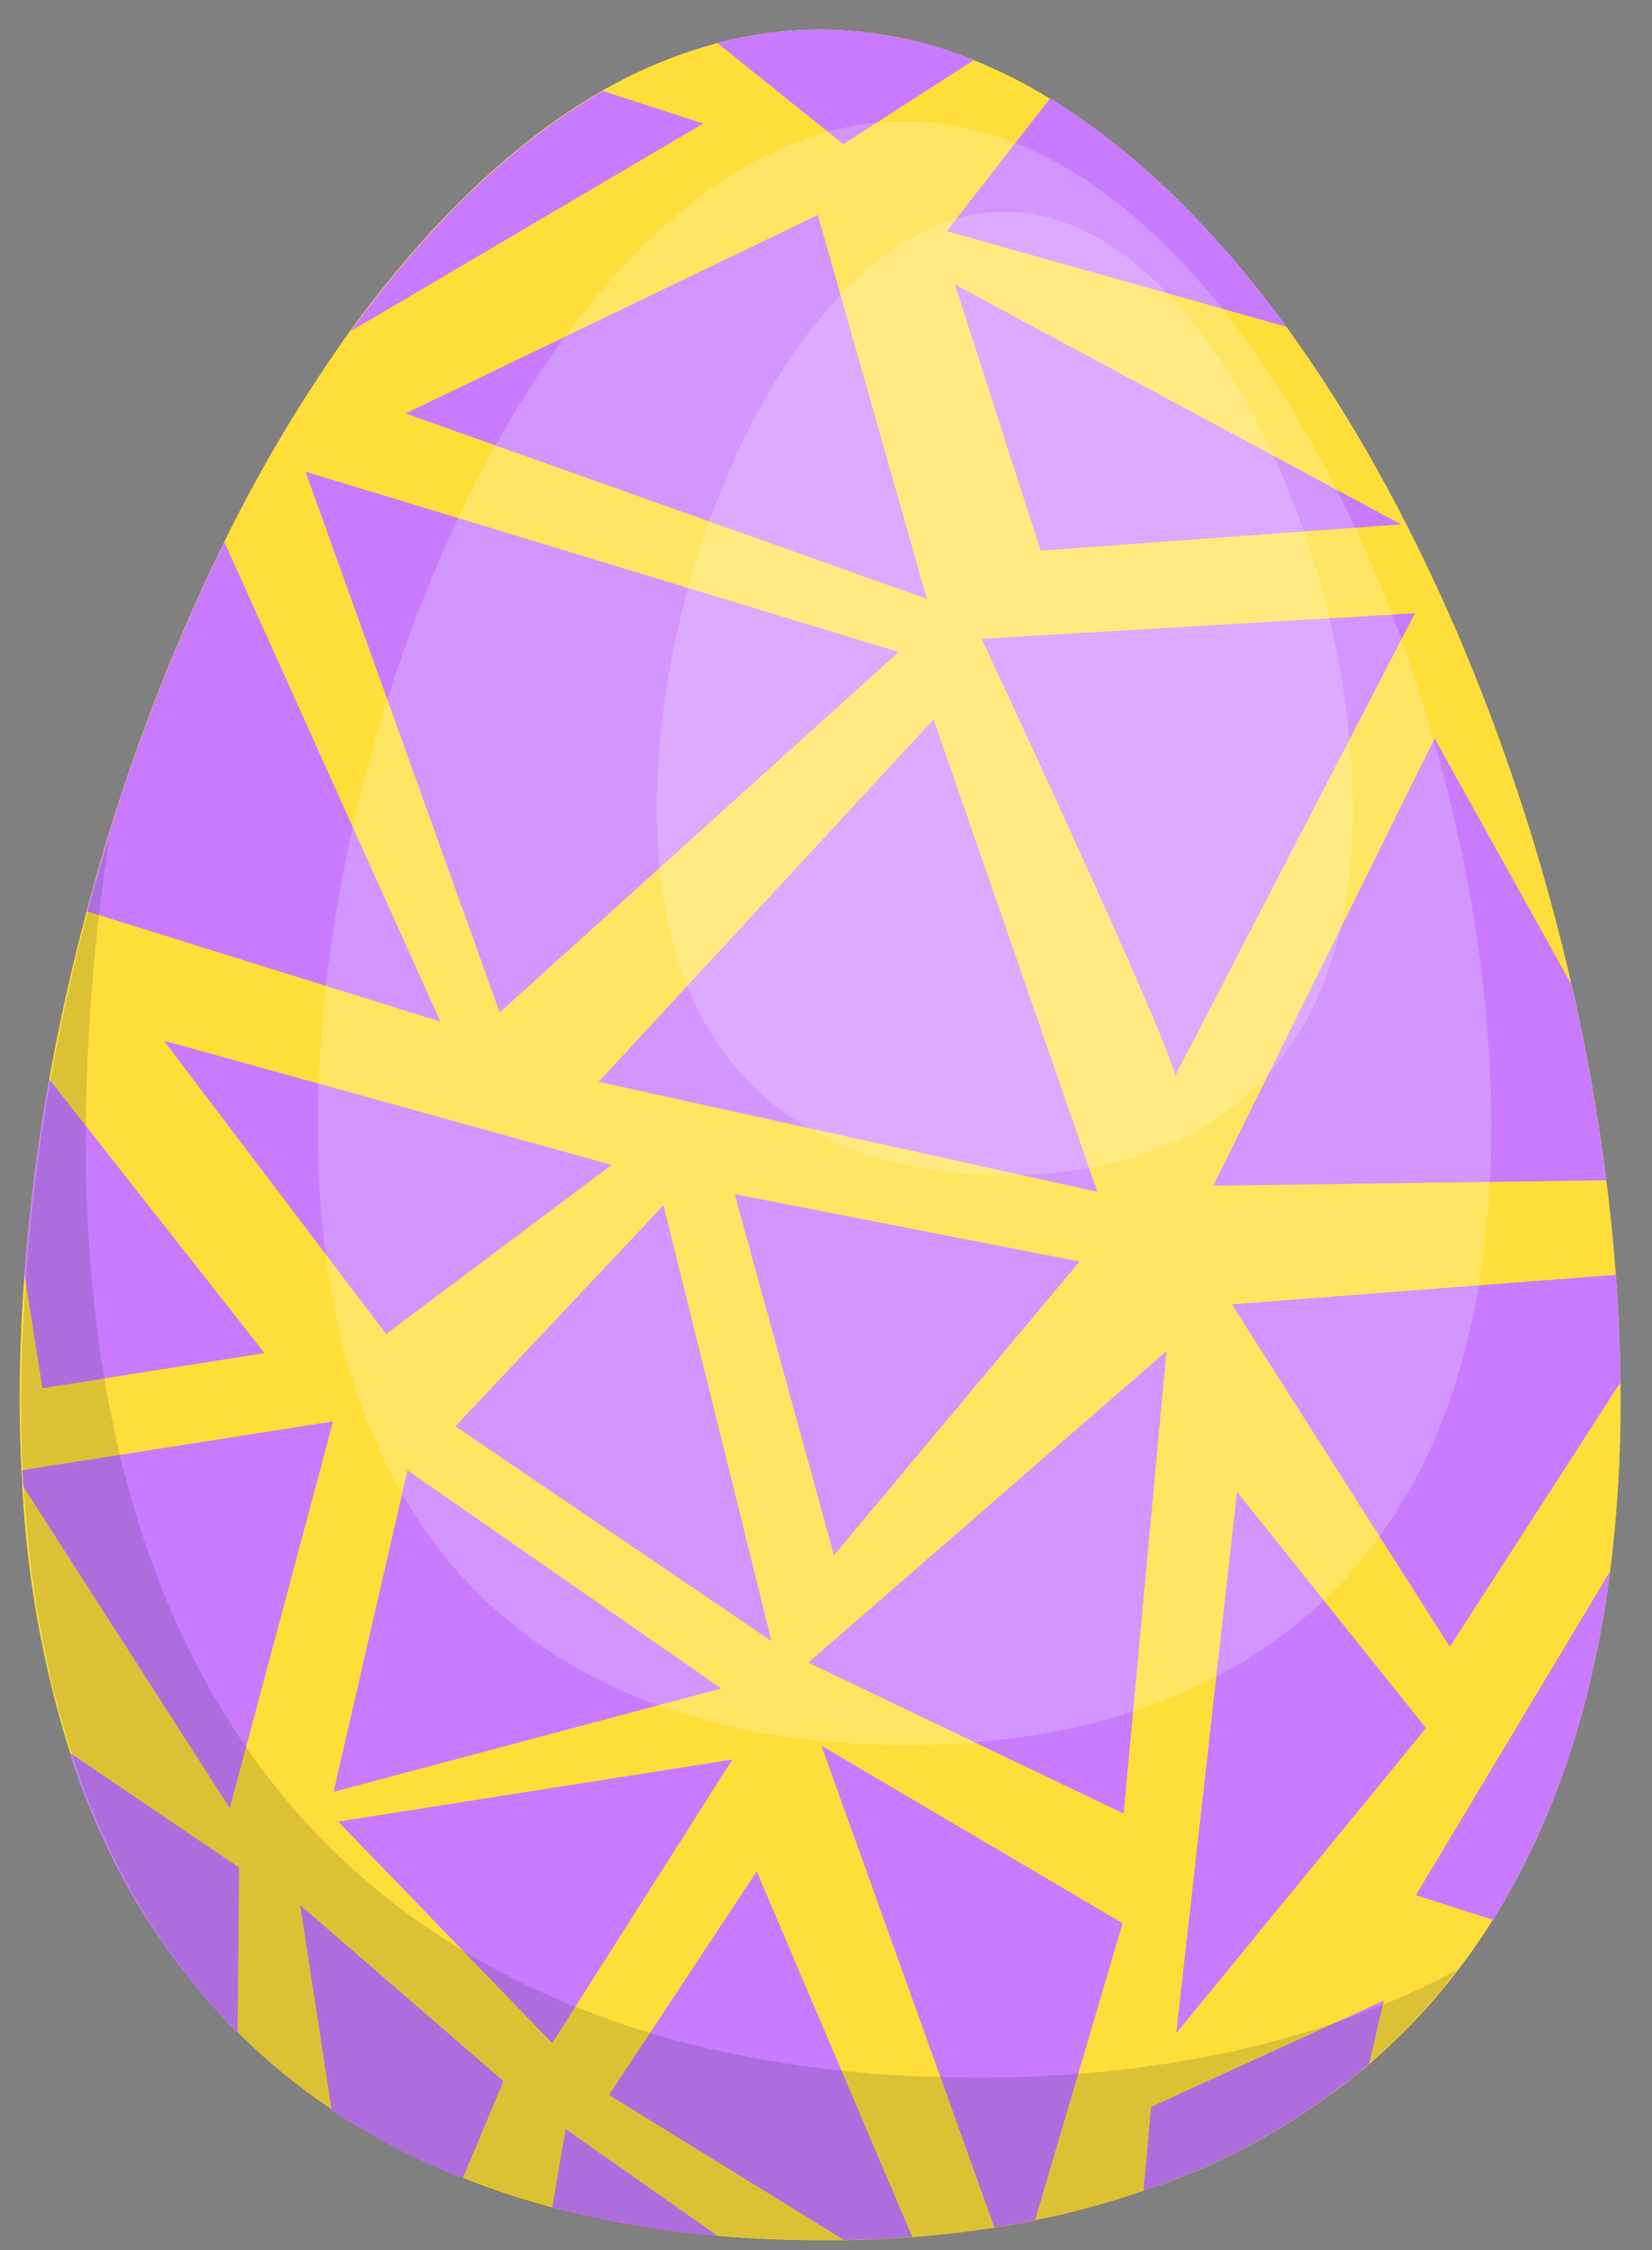 <svg width="47" height="64" viewBox="0 0 47 64" fill="none" xmlns="http://www.w3.org/2000/svg">
<rect x="0" y="0" width="47" height="64" fill="#808080" stroke="none"/>
<path d="M46.108 39.8C46.114 41.434 46.014 43.068 45.81 44.69C45.297 48.68 44.129 51.961 42.474 54.603C41.513 56.138 40.328 57.52 38.958 58.703C37.071 60.305 34.893 61.53 32.544 62.312C31.531 62.659 30.497 62.94 29.448 63.152C29.07 63.232 28.683 63.299 28.292 63.362C27.528 63.48 26.747 63.572 25.953 63.631C25.314 63.681 24.671 63.711 24.02 63.723H23.335C22.352 63.723 21.386 63.683 20.437 63.601C18.844 63.469 17.265 63.198 15.719 62.791C14.855 62.562 14.005 62.281 13.174 61.95C11.866 61.437 10.617 60.785 9.448 60.005C8.484 59.363 7.587 58.627 6.768 57.809C4.563 55.58 2.926 52.854 1.996 49.861C1.218 47.399 0.761 44.848 0.634 42.27C0.634 42.119 0.626 41.967 0.609 41.816C0.576 41.161 0.559 40.489 0.559 39.8C0.559 38.632 0.605 37.439 0.697 36.242C0.834 34.382 1.068 32.531 1.399 30.697C1.685 29.096 2.042 27.5 2.466 25.92C3.417 22.298 4.727 18.78 6.377 15.418C7.405 13.319 8.605 11.309 9.964 9.407C12.107 6.467 14.526 4.072 17.139 2.577C18.167 1.987 19.267 1.532 20.412 1.224C21.371 0.968 22.359 0.838 23.352 0.838C24.845 0.848 26.323 1.145 27.704 1.711C28.459 2.013 29.185 2.38 29.876 2.808C32.312 4.286 34.581 6.53 36.597 9.294C40.264 14.335 43.117 21.056 44.705 27.975C45.13 29.819 45.463 31.684 45.7 33.562C45.814 34.456 45.906 35.351 45.969 36.237C46.05 37.271 46.095 38.294 46.104 39.308C46.108 39.485 46.108 39.64 46.108 39.8Z" fill="#FFDE39"/>
<path d="M23.726 44.236L20.903 33.965L30.712 35.88L23.726 44.236Z" fill="#C87BFF"/>
<path d="M22.995 47.29L31.968 51.583L33.186 38.43L22.995 47.29Z" fill="#C87BFF"/>
<path d="M31.939 54.7L29.448 63.144C29.07 63.223 28.683 63.291 28.292 63.354L23.369 49.651L31.939 54.7Z" fill="#C87BFF"/>
<path d="M25.953 63.622C25.314 63.673 24.671 63.702 24.02 63.715L17.328 59.585L21.529 53.225L25.953 63.622Z" fill="#C87BFF"/>
<path d="M33.464 57.83L35.194 42.434L40.571 49.151L33.464 57.83Z" fill="#C87BFF"/>
<path d="M39.37 56.901L38.95 58.703C37.062 60.306 34.885 61.53 32.535 62.312L32.749 59.926L39.37 56.901Z" fill="#C87BFF"/>
<path d="M45.81 44.69C45.297 48.68 44.129 51.961 42.474 54.603L40.281 53.906L45.81 44.69Z" fill="#C87BFF"/>
<path d="M46.104 39.317L41.248 46.84L35.047 37.099L45.969 36.258C46.05 37.289 46.095 38.309 46.104 39.317Z" fill="#C87BFF"/>
<path d="M45.7 33.57L34.518 33.725L40.815 21.001L44.705 27.996C45.13 29.836 45.462 31.696 45.7 33.57Z" fill="#C87BFF"/>
<path d="M31.22 33.898L17.034 30.768L26.561 20.459L31.22 33.898Z" fill="#C87BFF"/>
<path d="M33.426 30.617C33.426 29.928 27.927 18.17 27.927 18.17L40.256 17.443L33.426 30.617Z" fill="#C87BFF"/>
<path d="M29.607 15.662L27.167 8.092L39.861 14.914L29.607 15.662Z" fill="#C87BFF"/>
<path d="M36.597 9.294L26.935 6.576L29.876 2.795C32.312 4.287 34.585 6.53 36.597 9.294Z" fill="#C87BFF"/>
<path d="M27.704 1.711L23.991 4.102L20.412 1.224C21.371 0.968 22.359 0.838 23.352 0.838C24.845 0.849 26.323 1.145 27.704 1.711Z" fill="#C87BFF"/>
<path d="M20.008 3.514L9.977 9.42C12.119 6.479 14.539 4.085 17.152 2.589L20.008 3.514Z" fill="#C87BFF"/>
<path d="M23.268 6.114L26.368 17.032L11.54 11.76L23.268 6.114Z" fill="#C87BFF"/>
<path d="M8.692 13.415L25.566 18.544L14.216 28.794L8.692 13.415Z" fill="#C87BFF"/>
<path d="M12.531 29.058L2.474 25.921C3.425 22.298 4.736 18.78 6.385 15.418L12.531 29.058Z" fill="#C87BFF"/>
<path d="M17.404 33.133L10.985 37.943L4.663 29.6L17.404 33.133Z" fill="#C87BFF"/>
<path d="M12.955 40.569L18.878 34.28L21.949 46.676L12.955 40.569Z" fill="#C87BFF"/>
<path d="M7.528 38.485L1.206 39.485L0.698 36.242C0.834 34.382 1.068 32.531 1.399 30.697L7.528 38.485Z" fill="#C87BFF"/>
<path d="M9.477 40.426L6.537 51.428L0.655 42.27C0.655 42.119 0.647 41.967 0.63 41.816L9.477 40.426Z" fill="#C87BFF"/>
<path d="M11.594 41.82L20.521 48.025L9.49 50.965L11.594 41.82Z" fill="#C87BFF"/>
<path d="M20.836 50.045L15.711 58.111L9.62 51.81L20.836 50.045Z" fill="#C87BFF"/>
<path d="M14.325 59.195L13.161 61.959C11.853 61.446 10.604 60.794 9.435 60.014L8.54 54.187L14.325 59.195Z" fill="#C87BFF"/>
<path d="M20.428 63.601C18.835 63.469 17.257 63.198 15.711 62.791L16.093 60.556L20.428 63.601Z" fill="#C87BFF"/>
<path d="M6.801 53.116L6.759 57.817C4.556 55.585 2.922 52.856 1.995 49.861L6.801 53.116Z" fill="#C87BFF"/>
<g opacity="0.15">
<path d="M2.437 32.385C2.448 29.506 2.676 26.631 3.121 23.786C1.506 28.971 0.656 34.365 0.601 39.796C0.601 57.162 10.775 63.74 23.327 63.74C30.725 63.74 37.295 61.459 41.445 56.036C37.5 58.136 32.817 59.094 27.788 59.094C13.787 59.077 2.437 51.759 2.437 32.385Z" fill="#1E1E1E"/>
</g>
<g opacity="0.2">
<path d="M42.428 32.062C42.428 44.816 34.951 49.634 25.734 49.634C16.518 49.634 9.04 44.816 9.04 32.062C9.04 19.308 16.522 3.45 25.734 3.45C34.947 3.45 42.428 19.321 42.428 32.062Z" fill="white"/>
</g>
<g opacity="0.2">
<path d="M38.492 22.997C38.492 30.558 34.056 33.423 28.586 33.423C23.117 33.423 18.685 30.567 18.685 22.997C18.685 15.427 23.117 6.026 28.586 6.026C34.056 6.026 38.492 15.435 38.492 22.997Z" fill="white"/>
</g>
</svg>
